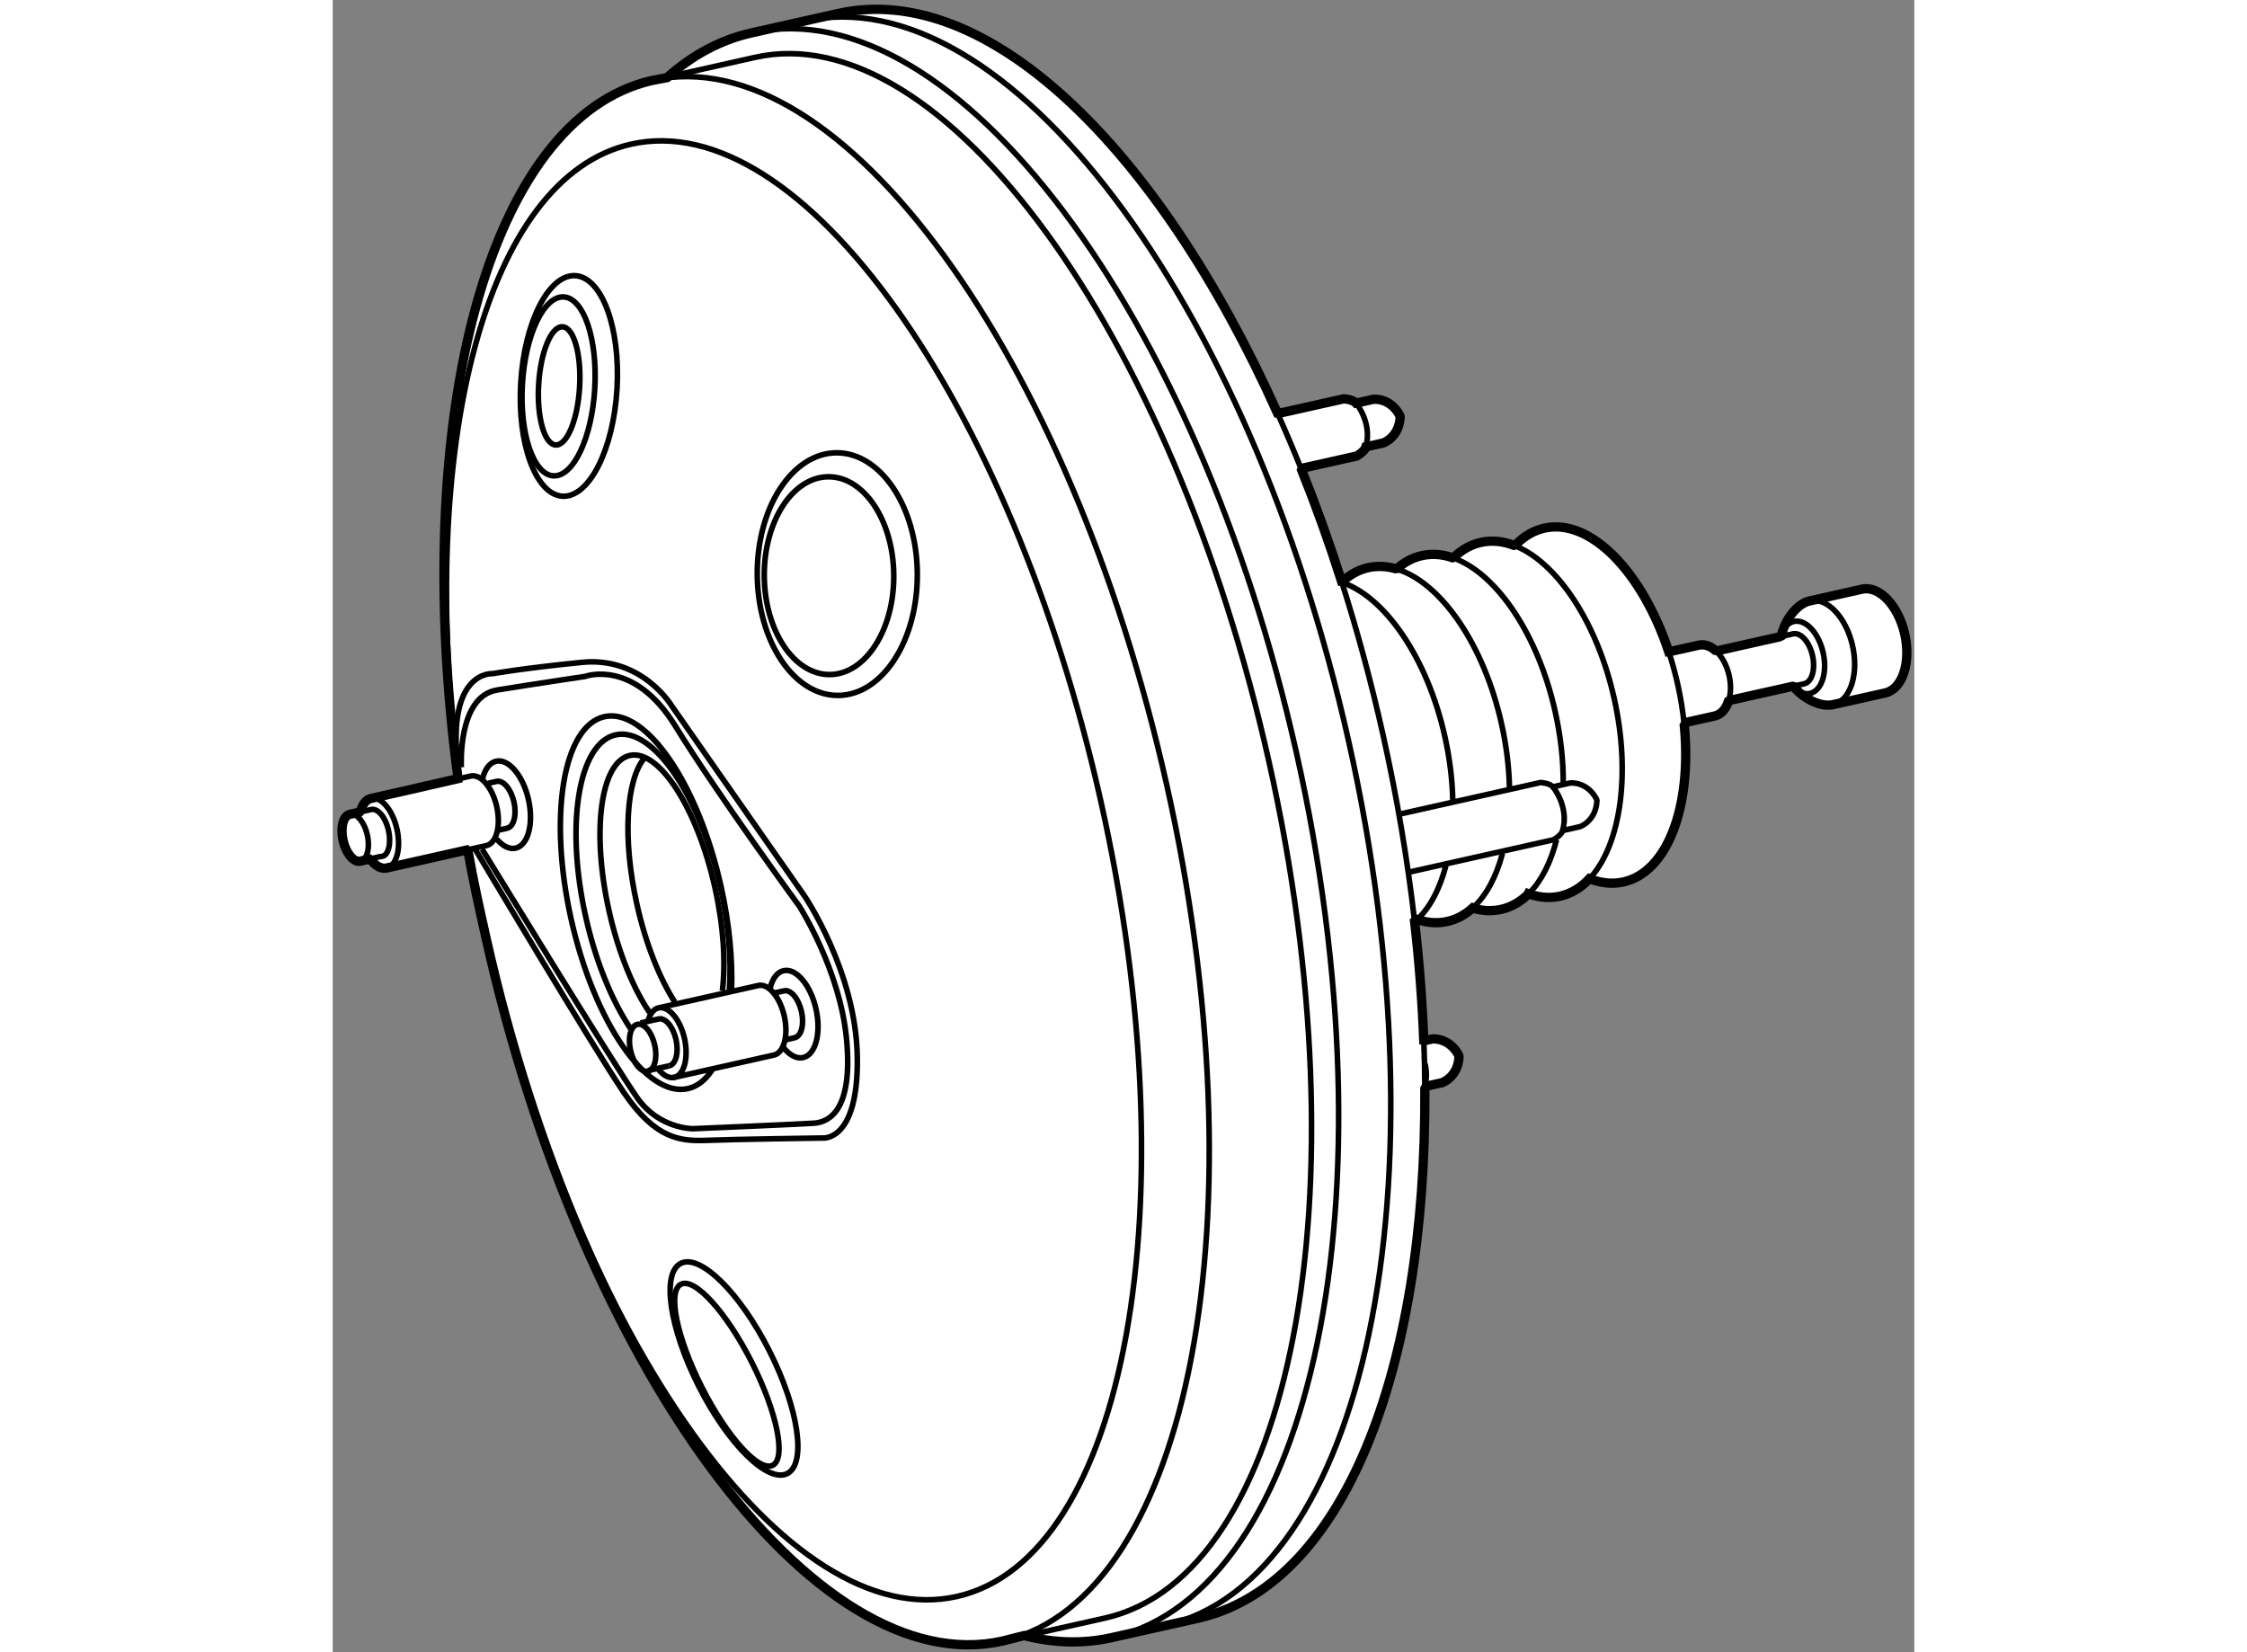 <?xml version="1.0" encoding="utf-8"?>
<!-- Generator: Adobe Illustrator 15.1.0, SVG Export Plug-In . SVG Version: 6.00 Build 0)  -->
<!DOCTYPE svg PUBLIC "-//W3C//DTD SVG 1.1//EN" "http://www.w3.org/Graphics/SVG/1.1/DTD/svg11.dtd">
<svg version="1.1" xmlns="http://www.w3.org/2000/svg" xmlns:xlink="http://www.w3.org/1999/xlink" x="0px" y="0px" width="244.8px"
	 height="180px" viewBox="139.913 64.579 85.062 88.861" enable-background="new 0 0 244.8 180" xml:space="preserve">
	
<rect x="139.913" y="64.579" width="85.062" height="88.861" fill="#808080" stroke="none"/>
	
<g><path fill="#FFFFFF" stroke="#000000" stroke-width="0.5" d="M146.641,106.359c-2.563-19.424,1.653-35.397,10.406-37.443
				l0.848-0.162c1.348-1.203,2.855-2.022,4.515-2.4l4.671-1.047c7.984-1.791,17.203,7.142,23.645,21.49l0.103,0.007l3.462-0.776
				c0,0,0.482,0.026,0.663,0.234l0.931-0.209c0,0,0.894-0.105,1.418,0.868l0.021,0.091c-0.06,1.104-0.912,1.391-0.912,1.391
				l-0.93,0.208c-0.074,0.266-0.501,0.495-0.501,0.495s-1.914,0.43-2.896,0.65l-0.058,0.105c0.765,1.905,1.478,3.89,2.135,5.946
				l0.146-0.032c0.384-0.33,0.817-0.558,1.292-0.664c0.482-0.108,0.978-0.085,1.472,0.053l0.099-0.015
				c0.391-0.343,0.832-0.577,1.317-0.686c0.542-0.121,1.098-0.077,1.651,0.11l0.104-0.047c0.414-0.39,0.889-0.657,1.416-0.774
				c0.582-0.132,1.181-0.07,1.777,0.154l0.111-0.037c0.439-0.449,0.952-0.755,1.526-0.884c2.465-0.554,5.265,2.326,6.693,6.638
				l0.247-0.039l1.372-0.307c0.299-0.068,0.609,0.042,0.884,0.279l0.129,0.021c0.431-0.097,2.277-0.51,3.323-0.745l0.097-0.049
				c0.232-0.956,0.876-1.719,1.505-1.879l2.835-0.637c0.927-0.209,1.958,0.874,2.304,2.413c0.345,1.541-0.126,2.96-1.052,3.167
				l-2.806,0.629c-0.616,0.139-1.506-0.246-2.132-0.975l-0.042-0.01c-1.12,0.25-3.354,0.751-3.354,0.751l-0.093,0.048
				c-0.137,0.418-0.396,0.719-0.742,0.796l-1.511,0.338l-0.124,0.175c0.413,4.312-0.883,7.877-3.267,8.412
				c-0.576,0.13-1.171,0.071-1.763-0.149l-0.07-0.026c-0.452,0.481-0.981,0.806-1.581,0.942c-0.559,0.125-1.136,0.073-1.709-0.131
				l-0.018,0.037c-0.422,0.407-0.907,0.684-1.445,0.804c-0.469,0.104-0.947,0.087-1.427-0.042l-0.095-0.039
				c-0.401,0.365-0.859,0.616-1.365,0.729c-0.534,0.12-1.083,0.079-1.63-0.103l-0.135,0.103c0.249,2.181,0.411,4.315,0.492,6.39
				l0.089,0.014c0.194-0.043,0.366-0.082,0.366-0.082s0.896-0.106,1.421,0.868l0.021,0.09c-0.06,1.104-0.914,1.392-0.914,1.392
				s-0.607,0.137-0.84,0.188l-0.084,0.141c0.086,15.207-4.411,26.729-12.216,28.479l-4.712,1.057
				c-1.508,0.325-3.059,0.271-4.627-0.129l-1.165,0.296c-10.067,2.243-22.564-14.592-27.761-37.762
				c-0.348-1.55-0.718-3.211-0.984-4.734l-0.06-0.05c-1.565,0.351-4.33,0.971-4.33,0.971c-0.27,0.053-0.558-0.105-0.807-0.406
				l-0.103-0.077c-0.139,0.031-0.309,0.071-0.517,0.118c-0.352,0.043-0.749-0.446-0.898-1.12c-0.156-0.692,0.006-1.319,0.362-1.405
				c0,0,0.251-0.057,0.518-0.116l0.07-0.09c0.103-0.341,0.287-0.58,0.535-0.644c0,0,3.222-0.723,4.688-1.068L146.641,106.359z"></path><path fill="none" stroke="#000000" stroke-width="0.3" d="M157.12,68.9c10.069-2.259,22.447,14.701,27.646,37.879
				c5.179,23.095,1.276,43.648-8.711,46.032"></path><path fill="none" stroke="#000000" stroke-width="0.3" d="M177.518,152.484l3.929-0.88c10.069-2.259,14.019-22.879,8.821-46.059
				c-5.198-23.179-17.575-40.138-27.646-37.88l-4.506,1.01"></path><path fill="none" stroke="#000000" stroke-width="0.3" d="M165.246,65.718c10.844-2.432,23.969,14.918,29.313,38.75
				c5.345,23.835,0.888,45.127-9.957,47.56"></path><path fill="none" stroke="#000000" stroke-width="0.3" d="M190.763,86.881c0.421,0.943,0.831,1.908,1.228,2.896"></path><path fill="none" stroke="#000000" stroke-width="0.3" d="M162.561,66.322c10.82-2.278,23.868,15.031,29.192,38.776
				c5.334,23.778,0.909,45.023-9.877,47.543"></path><ellipse transform="matrix(1 -0.008 0.008 1 -0.771 1.358)" fill="none" stroke="#000000" stroke-width="0.3" cx="166.613" cy="95.515" rx="3.483" ry="5.319"></ellipse><path fill="none" stroke="#000000" stroke-width="0.3" d="M171.355,95.422c0.028,3.604-1.876,6.54-4.253,6.56
				c-2.377,0.019-4.329-2.888-4.355-6.49c-0.031-3.603,1.874-6.54,4.25-6.56C169.375,88.913,171.326,91.818,171.355,95.422z"></path><ellipse transform="matrix(0.892 -0.452 0.452 0.892 -45.227 87.726)" fill="none" stroke="#000000" stroke-width="0.3" cx="161.1" cy="138.575" rx="1.5" ry="5.458"></ellipse><ellipse transform="matrix(0.892 -0.452 0.452 0.892 -45.045 87.809)" fill="none" stroke="#000000" stroke-width="0.3" cx="161.472" cy="138.292" rx="2.125" ry="6.336"></ellipse><ellipse transform="matrix(0.998 0.058 -0.058 0.998 5.247 -8.735)" fill="none" stroke="#000000" stroke-width="0.3" cx="152.101" cy="85.417" rx="1.104" ry="3.184"></ellipse><ellipse transform="matrix(0.998 0.058 -0.058 0.998 5.216 -8.689)" fill="none" stroke="#000000" stroke-width="0.3" cx="152.102" cy="85.398" rx="1.951" ry="4.82"></ellipse><ellipse transform="matrix(0.998 0.058 -0.058 0.998 5.216 -8.722)" fill="none" stroke="#000000" stroke-width="0.3" cx="152.656" cy="85.375" rx="2.594" ry="5.942"></ellipse><path fill="none" stroke="#000000" stroke-width="0.3" d="M141.432,108.24c0.277-0.063,0.548-0.122,0.548-0.122
				c0.359-0.081,0.777,0.417,0.933,1.114c0.157,0.696,0,1.388-0.367,1.406c-0.05,0.002-0.041,0.002-0.58,0.125"></path><path fill="none" stroke="#000000" stroke-width="0.3" d="M140.912,108.364c0.341-0.006,0.716,0.473,0.863,1.122
				c0.144,0.646,0.013,1.233-0.294,1.381"></path><path fill="none" stroke="#000000" stroke-width="0.3" d="M148.276,106.706l0.451-0.102c0.359-0.081,0.776,0.417,0.935,1.113
				c0.155,0.697-0.01,1.326-0.37,1.407l-0.497,0.111"></path><path fill="none" stroke="#000000" stroke-width="0.3" d="M142.031,107.512c0.526-0.059,1.114,0.665,1.337,1.659
				c0.223,0.991,0.004,1.892-0.492,2.072"></path><path fill="none" stroke="#000000" stroke-width="0.3" d="M146.715,106.457c0.383-0.085,0.626-0.14,0.626-0.14
				c0.538-0.12,1.162,0.617,1.395,1.651c0.231,1.033-0.018,1.968-0.556,2.089c0,0-0.384,0.086-0.945,0.213"></path><path fill="none" stroke="#000000" stroke-width="0.3" d="M146.674,106.289c-2.225-17.753,1.438-32.196,9.289-33.957
				c9.117-2.044,20.43,13.784,25.266,35.354c4.838,21.569,1.368,40.712-7.749,42.758c-9.116,2.043-20.428-13.785-25.265-35.355
				c-0.352-1.564-0.659-3.115-0.922-4.65"></path><path fill="none" stroke="#000000" stroke-width="0.3" d="M147.967,106.491c0.118-0.521,0.375-0.89,0.731-0.97
				c0.676-0.15,1.455,0.773,1.745,2.064c0.289,1.291-0.021,2.46-0.696,2.611c-0.337,0.075-0.7-0.119-1.017-0.491"></path><ellipse transform="matrix(0.976 -0.218 0.218 0.976 -22.604 37.075)" fill="none" stroke="#000000" stroke-width="0.3" cx="156.588" cy="120.896" rx="0.667" ry="1.292"></ellipse><path fill="none" stroke="#000000" stroke-width="0.3" d="M158.009,121.902c0.359-0.081,0.524-0.709,0.37-1.406
				c-0.158-0.697-0.575-1.194-0.936-1.115l-0.975,0.219"></path><path fill="none" stroke="#000000" stroke-width="0.3" d="M163.527,118.017l0.666-0.149c0.358-0.079,0.776,0.419,0.932,1.115
				c0.157,0.698-0.007,1.326-0.367,1.408l-0.573,0.127"></path><path fill="none" stroke="#000000" stroke-width="0.3" d="M156.855,119.552c0.095-0.412,0.299-0.702,0.583-0.767
				c0.538-0.12,1.163,0.618,1.396,1.651c0.231,1.033-0.019,1.968-0.557,2.088c-0.295,0.065-0.613-0.122-0.881-0.478"></path><path fill="none" stroke="#000000" stroke-width="0.3" d="M157.499,118.771l5.306-1.189c0.538-0.122,1.164,0.618,1.396,1.651
				c0.232,1.032-0.018,1.967-0.556,2.089l-5.429,1.216"></path><path fill="none" stroke="#000000" stroke-width="0.3" d="M163.44,117.721c0.12-0.503,0.373-0.856,0.723-0.936
				c0.675-0.151,1.455,0.772,1.744,2.064c0.289,1.29-0.021,2.459-0.695,2.61c-0.356,0.08-0.746-0.142-1.072-0.56"></path><path fill="none" stroke="#000000" stroke-width="0.3" d="M160.319,122.121c-0.353,0.541-0.793,0.893-1.309,1.008
				c-2.224,0.499-5.029-3.573-6.27-9.098c-1.238-5.525-0.44-10.407,1.783-10.906s5.029,3.576,6.268,9.1
				c0.453,2.018,0.633,3.947,0.573,5.61"></path><path fill="none" stroke="#000000" stroke-width="0.3" d="M155.952,119.933c-0.997-1.477-1.883-3.599-2.429-6.034
				c-1.112-4.963-0.396-9.349,1.604-9.797s4.521,3.211,5.635,8.174c0.456,2.037,0.605,3.978,0.482,5.587"></path><path fill="none" stroke="#000000" stroke-width="0.3" d="M156.965,119.049c-0.88-1.286-1.687-3.228-2.189-5.474
				c-0.958-4.268-0.46-8.012,1.113-8.364c1.571-0.353,3.622,2.821,4.578,7.088c0.47,2.094,0.589,4.062,0.403,5.563"></path><path fill="none" stroke="#000000" stroke-width="0.3" d="M158.313,118.475c-0.819-1.28-1.561-3.124-2.034-5.238
				c-0.797-3.553-0.585-6.745,0.418-7.915"></path><line fill="none" stroke="#000000" stroke-width="0.3" x1="158.009" y1="121.902" x2="156.87" y2="122.157"></line><path fill="none" stroke="#000000" stroke-width="0.3" d="M147.588,110.271c0,0,6.304,10.598,7.992,13.08
				c1.688,2.483,3.018,2.618,4.466,2.559c1.451-0.06,6.195-0.125,6.195-0.125s1.955,0.261,1.886-4.349
				c-0.068-4.608-2.845-8.679-2.845-8.679l-7.155-10.241c0,0-1.59-2.639-4.812-2.314c-3.221,0.323-4.788,0.606-4.788,0.606
				s-2.507-0.202-1.876,4.98"></path><path fill="none" stroke="#000000" stroke-width="0.3" d="M146.83,105.847c0,0-0.224-3.81,1.928-4.158s4.729-0.729,4.729-0.729
				s2.608-0.983,4.857,2.673c2.25,3.654,6.665,9.684,6.665,9.684s2.202,3.434,2.543,7.185c0.343,3.749-0.904,4.428-1.757,4.486
				c-0.852,0.058-6.521,0.297-6.521,0.297s-1.797,0.004-2.961-1.633c-1.166-1.634-8.362-13.396-8.362-13.396"></path><path fill="none" stroke="#000000" stroke-width="0.3" d="M198.598,120.616c0.03,0.804,0.048,1.599,0.054,2.385"></path><path fill="none" stroke="#000000" stroke-width="0.3" d="M194.952,86.262c0,0,0.885,1.045,0.527,2.35"></path><path fill="none" stroke="#000000" stroke-width="0.3" d="M197.849,111.474c0.982-0.221,7.715-1.73,7.715-1.73
				s0.426-0.229,0.501-0.495l0.929-0.208c0,0,0.854-0.288,0.913-1.393l-0.021-0.09c-0.524-0.975-1.42-0.867-1.42-0.867l-0.928,0.208
				c-0.182-0.209-0.664-0.234-0.664-0.234l-7.579,1.699"></path><path fill="none" stroke="#000000" stroke-width="0.3" d="M205.538,106.898c0,0,0.884,1.045,0.526,2.35"></path><path fill="none" stroke="#000000" stroke-width="0.3" d="M194.192,95.91c0.831,2.611,1.57,5.335,2.201,8.148
				c0.759,3.391,1.321,6.729,1.695,9.971"></path><path fill="none" stroke="#000000" stroke-width="0.3" d="M198.659,121.779c0.087,0.358,0.112,0.783-0.013,1.237"></path><path fill="none" stroke="#000000" stroke-width="0.3" d="M214.349,99.631c0.301,0.296,0.548,0.748,0.668,1.283
				c0.104,0.462,0.095,0.911-0.005,1.279"></path><path fill="none" stroke="#000000" stroke-width="0.3" d="M217.767,98.823c0.41-0.092,0.686-0.154,0.686-0.154
				c0.413-0.092,0.883,0.434,1.05,1.174c0.164,0.741-0.035,1.418-0.447,1.511c0,0-0.164,0.036-0.427,0.095"></path><path fill="none" stroke="#000000" stroke-width="0.3" d="M217.814,98.749c0.129-0.396,0.366-0.675,0.681-0.746
				c0.632-0.142,1.339,0.61,1.579,1.681c0.239,1.069-0.078,2.051-0.71,2.191c-0.281,0.065-0.581-0.051-0.844-0.294"></path><path fill="none" stroke="#000000" stroke-width="0.3" d="M219.444,96.881c0.9-0.119,1.877,0.94,2.212,2.433
				c0.324,1.45-0.075,2.794-0.897,3.117"></path><path fill="none" stroke="#000000" stroke-width="0.3" d="M211.795,99.714c0.173,0.532,0.324,1.085,0.453,1.655
				c0.16,0.715,0.274,1.419,0.346,2.106"></path><path fill="none" stroke="#000000" stroke-width="0.3" d="M203.604,93.976c2.2,0.944,4.319,4.105,5.229,8.16
				c0.904,4.038,0.346,7.788-1.226,9.591"></path><path fill="none" stroke="#000000" stroke-width="0.3" d="M205.734,109.748c-0.308,1.203-0.803,2.191-1.457,2.858"></path><path fill="none" stroke="#000000" stroke-width="0.3" d="M200.291,94.629c2.25,0.87,4.442,4.077,5.37,8.218
				c0.3,1.341,0.44,2.648,0.434,3.865"></path><path fill="none" stroke="#000000" stroke-width="0.3" d="M202.827,110.472c-0.327,1.245-0.861,2.254-1.566,2.908"></path><path fill="none" stroke="#000000" stroke-width="0.3" d="M197.188,95.2c2.326,0.741,4.628,4.021,5.585,8.293
				c0.271,1.203,0.409,2.38,0.431,3.488"></path><path fill="none" stroke="#000000" stroke-width="0.3" d="M199.783,111.139c-0.334,1.272-0.88,2.301-1.605,2.957"></path><path fill="none" stroke="#000000" stroke-width="0.3" d="M194.314,95.945c2.265,0.847,4.476,4.068,5.411,8.232
				c0.265,1.184,0.404,2.343,0.429,3.435"></path></g>


</svg>